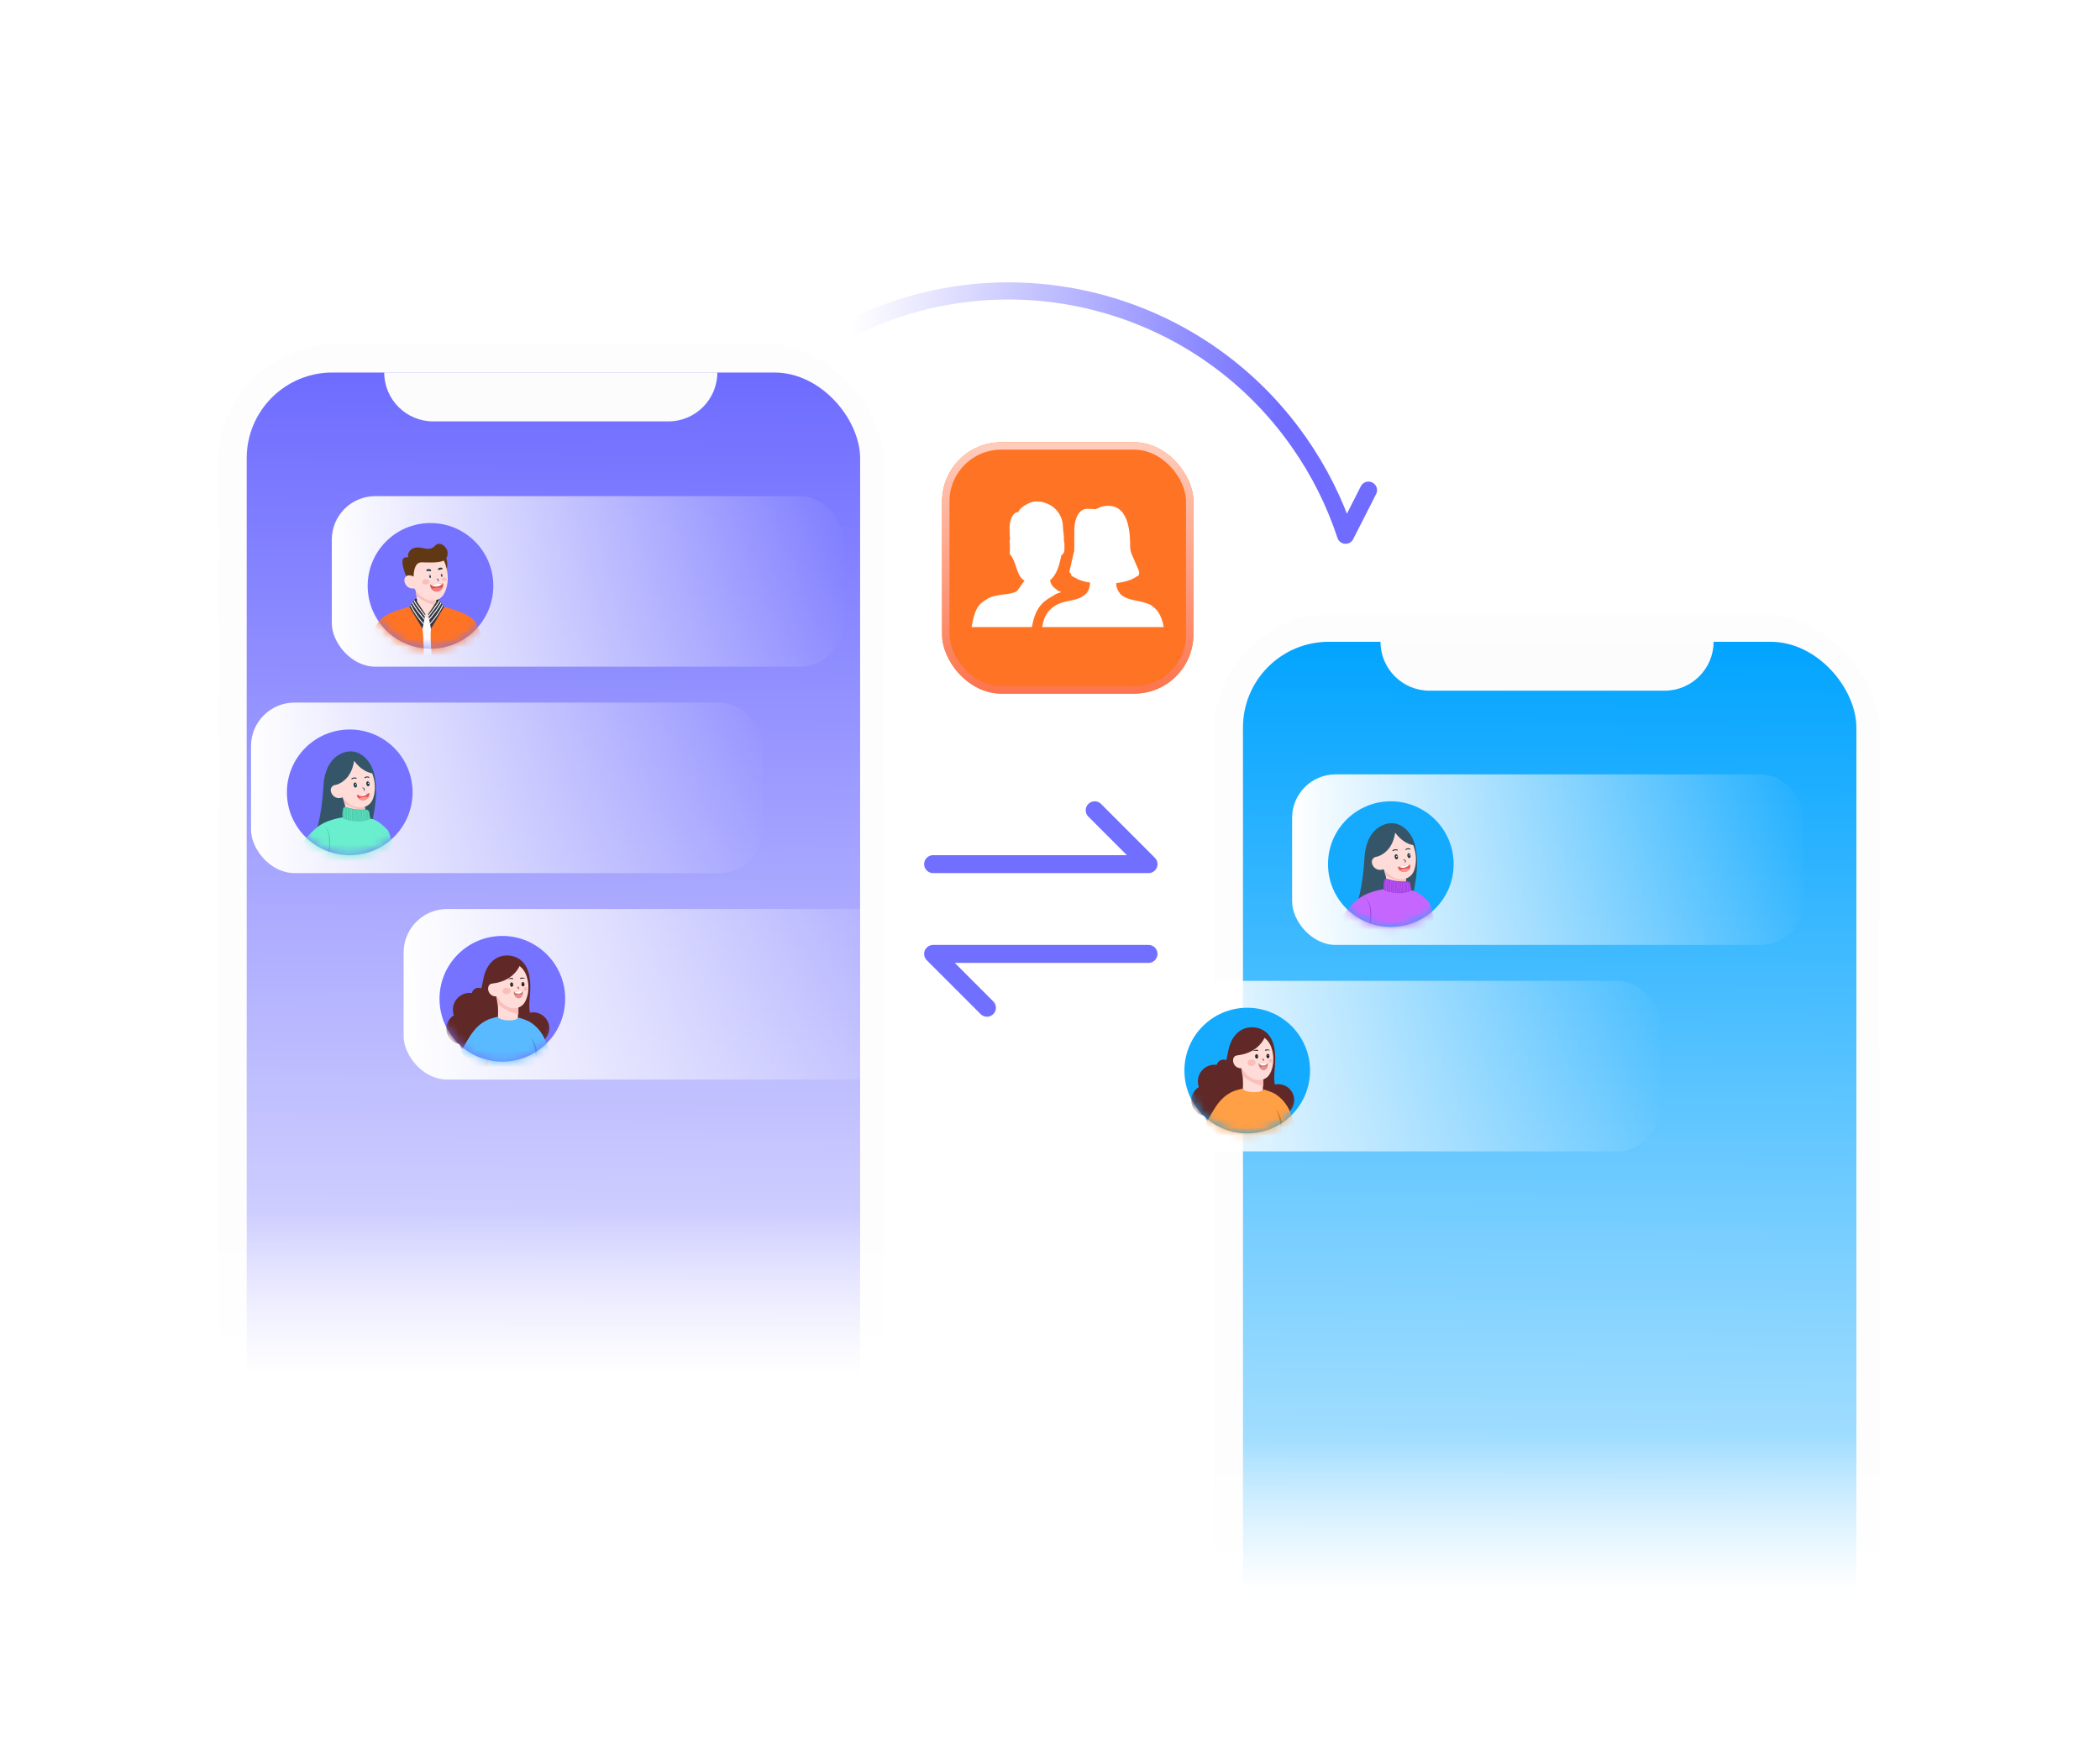 <svg width="245" height="204" viewBox="0 0 245 204" fill="none" xmlns="http://www.w3.org/2000/svg">
<mask id="mask0_3295_2810" style="mask-type:alpha" maskUnits="userSpaceOnUse" x="23" y="40" width="84" height="121">
<rect x="23" y="40.076" width="83.77" height="120.419" fill="url(#paint0_linear_3295_2810)"/>
</mask>
<g mask="url(#mask0_3295_2810)">
<rect x="25.398" y="40.076" width="77.764" height="154.965" rx="14.088" fill="#FDFDFD"/>
<rect x="25.914" y="40.639" width="77.201" height="153.838" rx="14.088" fill="#FDFDFD"/>
<rect x="28.781" y="43.457" width="71.566" height="148.203" rx="10.002" fill="url(#paint1_linear_3295_2810)"/>
<path d="M44.824 43.444H83.69C83.69 46.601 81.131 49.16 77.975 49.16H50.54C47.383 49.16 44.824 46.601 44.824 43.444Z" fill="#FCFCFC"/>
<rect x="24.25" y="60.39" width="1.231" height="5.54" rx="0.616" fill="white"/>
<rect x="24.25" y="71.469" width="1.231" height="10.464" rx="0.616" fill="white"/>
<rect x="24.25" y="85.008" width="1.231" height="9.848" rx="0.616" fill="white"/>
<rect x="103.02" y="75.161" width="1.231" height="16.619" rx="0.616" fill="white"/>
<rect x="38.711" y="57.877" width="59.686" height="19.895" rx="5.072" fill="url(#paint2_linear_3295_2810)"/>
<path d="M50.224 75.678C54.273 75.678 57.554 72.396 57.554 68.348C57.554 64.3 54.273 61.018 50.224 61.018C46.176 61.018 42.895 64.3 42.895 68.348C42.895 72.396 46.176 75.678 50.224 75.678Z" fill="#7573FF"/>
<mask id="mask1_3295_2810" style="mask-type:alpha" maskUnits="userSpaceOnUse" x="42" y="61" width="16" height="15">
<path d="M50.224 75.678C54.273 75.678 57.554 72.396 57.554 68.348C57.554 64.3 54.273 61.018 50.224 61.018C46.176 61.018 42.895 64.3 42.895 68.348C42.895 72.396 46.176 75.678 50.224 75.678Z" fill="#FCFCFC"/>
</mask>
<g mask="url(#mask1_3295_2810)">
<path d="M51.075 67.452C51.825 67.335 52.312 66.468 52.164 65.515C52.016 64.562 51.287 63.885 50.538 64.001C49.788 64.118 49.3 64.985 49.448 65.938C49.597 66.891 50.325 67.569 51.075 67.452Z" fill="#603813"/>
<path d="M48.43 69.862L51.181 69.975L50.395 71.604L48.692 71.536L48.43 69.862Z" fill="black"/>
<path d="M44.581 86.481C45.447 87.134 54.94 87.053 54.934 86.584C54.918 85.449 54.743 84.224 54.581 83.021C54.488 82.342 54.4 81.673 54.349 81.032C54.222 79.522 53.799 74.769 53.741 73.929C53.702 73.379 53.605 72.138 53.595 71.989C53.524 71.94 53.453 71.892 53.382 71.847C53.379 71.847 53.379 71.843 53.375 71.843C53.324 71.811 53.262 71.775 53.194 71.737C52.913 71.572 52.541 71.362 52.295 71.245C51.681 70.954 51.051 70.776 50.388 70.679C49.282 70.521 48.189 70.712 47.384 70.938C46.663 71.139 46.175 71.368 46.123 71.391C46.12 71.391 46.12 71.394 46.12 71.394C46.12 71.394 46.579 71.591 46.702 72.348C47.226 75.571 45.645 78.135 45.645 78.135C45.645 78.135 45.244 80.942 45.011 82.371C44.856 83.283 44.461 86.39 44.581 86.481Z" fill="#FCFCFC"/>
<path d="M48.391 68.342C48.42 68.51 48.449 68.675 48.481 68.843C48.484 68.853 48.484 68.862 48.488 68.872C48.488 68.875 48.491 68.882 48.491 68.885C48.53 69.105 48.569 69.328 48.598 69.548C48.607 69.638 48.617 69.726 48.623 69.816C48.63 69.916 48.633 70.017 48.636 70.117C48.64 70.311 48.633 70.502 48.627 70.696C48.623 70.806 48.62 70.912 48.62 71.022C48.62 71.148 48.565 71.284 48.617 71.407C48.682 71.562 48.83 71.643 48.96 71.734C49.102 71.834 49.257 71.915 49.419 71.973C49.736 72.092 50.098 72.138 50.428 72.034C51.058 71.84 50.89 71.148 50.89 70.647V70.508V70.139L50.887 69.616C50.706 69.57 50.538 69.49 50.369 69.409C49.816 69.137 49.264 68.859 48.724 68.562C48.711 68.555 48.695 68.546 48.682 68.539C48.572 68.484 48.484 68.432 48.391 68.342Z" fill="#FFDCD8"/>
<path d="M50.887 70.65C50.263 70.489 49.661 70.24 49.118 69.897C48.944 69.79 48.766 69.674 48.594 69.548C48.569 69.325 48.526 69.105 48.488 68.885C48.455 68.704 48.423 68.523 48.391 68.342C48.494 68.442 48.594 68.497 48.724 68.568C49.264 68.866 49.813 69.144 50.369 69.415C50.538 69.496 50.706 69.577 50.887 69.622V70.65Z" fill="#F9BFBB"/>
<path d="M48.715 68.478C48.431 68.675 48.04 68.71 47.726 68.562C47.461 68.436 47.264 68.18 47.199 67.896C47.186 67.844 47.18 67.792 47.176 67.737C47.173 67.643 47.183 67.55 47.215 67.459C47.296 67.243 47.516 67.087 47.745 67.074C47.975 67.058 48.208 67.178 48.347 67.362L48.489 67.792L48.715 68.478Z" fill="#FFDCD8"/>
<path d="M48.802 88.12C48.505 88.566 45.433 87.24 44.415 86.82C43.642 86.5 43.923 86.041 44.007 85.446C44.25 83.684 44.547 82.171 44.838 80.547C44.948 79.93 45.058 79.296 45.165 78.627C45.168 78.598 45.174 78.572 45.178 78.546C45.048 78.976 44.812 79.859 44.712 80.166C44.156 81.912 43.264 86.041 42.332 86.189C42.171 86.215 40.405 85.595 40.325 85.371C39.768 83.807 41.495 78.081 41.776 77.372C42.258 76.147 43.787 72.988 44.191 72.464C44.971 71.462 47.506 70.87 47.632 70.835C47.997 70.731 48.366 70.638 48.737 70.557C49.106 71.426 49.193 72.283 49.287 73.224C49.785 78.242 49.038 87.767 48.802 88.12Z" fill="#FF7325"/>
<path d="M49.621 71.646L49.595 71.788L49.566 71.934L49.521 72.17L49.495 72.312L49.42 72.704L49.395 72.843L49.297 73.344L47.762 70.793L47.868 70.644L47.943 70.544L48.072 70.363L48.143 70.262L48.253 70.11L48.324 70.01L48.431 69.862L49.621 71.646Z" fill="#363740"/>
<path d="M49.6 71.788L49.574 71.934C49.332 71.627 49.096 71.316 48.866 71.003C48.653 70.715 48.43 70.427 48.262 70.11L48.333 70.01C48.417 70.175 48.52 70.33 48.627 70.486C48.941 70.925 49.264 71.362 49.6 71.788Z" fill="white"/>
<path d="M49.523 72.17L49.497 72.312C49.222 71.989 48.954 71.662 48.698 71.323C48.469 71.019 48.252 70.702 48.074 70.363L48.149 70.262C48.233 70.424 48.323 70.582 48.42 70.734C48.688 71.151 49.005 71.54 49.319 71.924C49.387 72.008 49.455 72.089 49.523 72.17Z" fill="white"/>
<path d="M49.422 72.704L49.397 72.839C49.076 72.493 48.785 72.121 48.517 71.734C48.362 71.504 48.213 71.268 48.077 71.029C48.01 70.906 47.942 70.783 47.877 70.66C47.874 70.654 47.87 70.65 47.867 70.644L47.942 70.54C47.961 70.576 47.98 70.615 47.996 70.65C48.068 70.789 48.142 70.925 48.22 71.061C48.494 71.536 48.811 71.989 49.164 72.412C49.251 72.513 49.335 72.61 49.422 72.704Z" fill="white"/>
<path d="M62.225 77.298C61.546 78.249 56.544 83.655 55.012 80.496C54.989 80.45 54.963 80.379 54.931 80.292C54.766 79.833 54.501 78.902 54.391 78.54C54.394 78.569 54.401 78.594 54.404 78.62C54.413 78.675 54.42 78.727 54.43 78.782C54.527 79.39 54.63 79.972 54.73 80.541C55.021 82.161 55.316 83.677 55.561 85.439C55.645 86.037 55.923 86.497 55.154 86.814C54.136 87.234 51.064 88.559 50.766 88.113C50.618 87.89 50.737 83.933 50.624 79.823C50.559 77.447 50.097 75.057 50.281 73.221C50.375 72.28 50.466 71.423 50.831 70.553C51.203 70.637 51.572 70.728 51.937 70.831C52.063 70.867 54.595 71.455 55.377 72.461C55.784 72.985 57.54 77.33 57.54 77.33C57.54 77.33 59.044 76.215 60.848 75.439C61.11 75.329 62.409 77.039 62.225 77.298Z" fill="#FF7325"/>
<path d="M49.953 71.646L49.982 71.788L50.008 71.934L50.053 72.17L50.079 72.312L50.154 72.704L50.183 72.843L50.276 73.344L51.812 70.793L51.706 70.644L51.634 70.544L51.505 70.363L51.431 70.262L51.321 70.11L51.25 70.01L51.143 69.862L49.953 71.646Z" fill="#363740"/>
<path d="M49.98 71.789L50.006 71.934C50.249 71.627 50.485 71.317 50.714 71.003C50.928 70.715 51.151 70.427 51.319 70.111L51.248 70.01C51.164 70.175 51.06 70.33 50.954 70.486C50.637 70.925 50.313 71.362 49.98 71.789Z" fill="white"/>
<path d="M50.051 72.17L50.077 72.312C50.352 71.989 50.62 71.662 50.875 71.323C51.105 71.019 51.322 70.702 51.499 70.363L51.425 70.263C51.341 70.424 51.25 70.582 51.153 70.734C50.885 71.152 50.568 71.54 50.255 71.924C50.19 72.008 50.119 72.089 50.051 72.17Z" fill="white"/>
<path d="M50.152 72.704L50.178 72.839C50.498 72.493 50.789 72.122 51.058 71.734C51.213 71.504 51.362 71.268 51.497 71.029C51.565 70.906 51.633 70.783 51.698 70.66C51.701 70.654 51.704 70.65 51.708 70.644L51.633 70.54C51.614 70.576 51.594 70.615 51.578 70.65C51.507 70.79 51.433 70.925 51.355 71.061C51.08 71.536 50.763 71.989 50.411 72.413C50.324 72.513 50.24 72.61 50.152 72.704Z" fill="white"/>
<path d="M51.948 68.982C51.809 69.318 51.622 69.622 51.308 69.819C51.03 69.994 50.697 70.078 50.37 70.065C50.008 70.049 49.662 69.923 49.355 69.729C49.203 69.632 49.058 69.519 48.928 69.396C48.702 69.179 48.511 68.924 48.346 68.659C48.078 68.222 47.865 67.728 47.758 67.213C47.635 66.635 47.655 66.033 47.891 65.477C47.988 65.251 48.12 65.041 48.285 64.856C48.98 64.084 50.173 63.951 51.02 64.549C51.463 64.863 51.793 65.332 51.968 65.843C52.023 66.004 52.071 66.169 52.11 66.337C52.314 67.21 52.285 68.154 51.948 68.982Z" fill="#FFDCD8"/>
<path d="M50.197 67.43C50.152 67.433 50.09 67.359 50.071 67.252C50.061 67.194 50.068 67.139 50.087 67.097C50.093 67.081 50.113 67.049 50.139 67.042H50.142C50.187 67.039 50.249 67.113 50.268 67.22C50.278 67.278 50.271 67.333 50.252 67.375C50.245 67.391 50.226 67.424 50.2 67.43H50.197Z" fill="#1F3C49"/>
<path d="M51.558 67.297C51.519 67.301 51.454 67.236 51.438 67.126C51.428 67.071 51.435 67.016 51.454 66.974C51.467 66.945 51.486 66.926 51.503 66.922H51.506C51.545 66.919 51.609 66.984 51.626 67.094C51.635 67.149 51.629 67.204 51.609 67.246C51.596 67.275 51.577 67.294 51.561 67.297C51.561 67.297 51.561 67.297 51.558 67.297Z" fill="#1F3C49"/>
<path d="M50.875 67.546C50.911 67.508 50.972 67.492 51.027 67.501C51.085 67.511 51.137 67.553 51.166 67.605C51.195 67.656 51.198 67.724 51.172 67.776C51.15 67.828 51.101 67.87 51.046 67.876C51.082 67.841 51.105 67.799 51.111 67.757C51.117 67.715 51.111 67.676 51.095 67.64C51.075 67.605 51.05 67.576 51.011 67.559C50.972 67.543 50.927 67.537 50.875 67.546Z" fill="#1F3C49"/>
<path d="M50.239 66.447C50.175 66.415 50.104 66.395 50.029 66.392C49.952 66.389 49.874 66.399 49.806 66.428C49.751 66.447 49.725 66.512 49.745 66.564C49.754 66.589 49.777 66.612 49.803 66.625C49.813 66.628 49.825 66.631 49.835 66.631C49.851 66.631 49.864 66.631 49.88 66.625C49.922 66.609 49.971 66.602 50.016 66.602C50.062 66.606 50.107 66.615 50.146 66.635C50.158 66.641 50.172 66.644 50.188 66.644C50.23 66.648 50.269 66.625 50.288 66.586C50.314 66.538 50.291 66.473 50.239 66.447Z" fill="#1F3C49"/>
<path d="M51.54 66.227C51.514 66.221 51.491 66.218 51.465 66.218C51.352 66.211 51.239 66.243 51.148 66.305C51.1 66.337 51.087 66.405 51.119 66.454C51.132 66.476 51.155 66.489 51.181 66.496C51.187 66.499 51.194 66.499 51.203 66.499C51.226 66.499 51.249 66.492 51.268 66.479C51.32 66.444 51.388 66.424 51.452 66.428C51.468 66.428 51.481 66.431 51.494 66.434C51.501 66.434 51.504 66.437 51.511 66.437C51.562 66.441 51.608 66.405 51.62 66.353C51.633 66.298 51.598 66.24 51.54 66.227Z" fill="#1F3C49"/>
<path d="M50.172 67.113C50.104 67.1 50.084 67.204 50.149 67.217C50.214 67.23 50.236 67.126 50.172 67.113Z" fill="white"/>
<path d="M51.554 66.981C51.486 66.968 51.467 67.071 51.532 67.084C51.6 67.097 51.619 66.993 51.554 66.981Z" fill="white"/>
<path d="M51.698 68.07C51.717 68.255 51.685 68.429 51.611 68.578C51.498 68.817 51.281 68.989 51.022 69.014C50.757 69.04 50.508 68.911 50.346 68.691C50.253 68.562 50.188 68.403 50.172 68.225C50.172 68.219 50.172 68.213 50.172 68.206L51.695 68.051C51.698 68.057 51.698 68.064 51.698 68.07Z" fill="#D55454"/>
<path d="M51.638 68.057C51.486 68.255 51.247 68.394 50.969 68.423C50.691 68.452 50.429 68.361 50.238 68.2L51.638 68.057Z" fill="white"/>
<path d="M51.616 68.578C51.503 68.817 51.286 68.989 51.027 69.014C50.762 69.04 50.513 68.911 50.352 68.691C50.607 68.607 50.872 68.562 51.141 68.552C51.299 68.546 51.457 68.555 51.616 68.578Z" fill="#F37C7C"/>
<path d="M50.112 67.85C50.121 68.025 49.937 68.174 49.701 68.187C49.465 68.2 49.268 68.07 49.258 67.896C49.248 67.721 49.433 67.572 49.669 67.559C49.905 67.546 50.102 67.676 50.112 67.85Z" fill="#F9BFBB"/>
<path d="M52.096 67.566C52.102 67.682 51.98 67.786 51.821 67.792C51.663 67.802 51.527 67.711 51.524 67.595C51.517 67.479 51.64 67.375 51.798 67.369C51.957 67.362 52.09 67.45 52.096 67.566Z" fill="#F9BFBB"/>
<path d="M54.931 80.295C54.766 79.836 54.501 78.905 54.391 78.543C54.395 78.572 54.401 78.598 54.404 78.624C54.414 78.679 54.42 78.73 54.43 78.785L54.382 78.523L54.113 74.485C54.113 74.485 54.964 78.297 54.977 79.59C54.973 79.726 54.954 80.011 54.931 80.295Z" fill="#AF4646"/>
<path d="M47.622 65.024C47.554 64.756 47.641 64.455 47.816 64.252C47.991 64.048 48.239 63.928 48.498 63.886C48.754 63.844 49.016 63.873 49.271 63.925C49.517 63.974 49.762 64.045 50.011 64.032C50.315 64.012 50.613 63.857 50.813 63.611C51.004 63.379 51.415 63.411 51.66 63.576C51.906 63.741 52.152 64.025 52.203 64.336C52.252 64.63 52.226 65.125 51.761 65.396C51.214 65.716 49.501 65.603 49.268 65.597C49.035 65.59 48.786 65.652 48.634 65.839C48.33 66.211 48.272 66.767 48.249 67.265C48.071 67.165 47.9 67.123 47.696 67.123C47.609 67.123 47.512 67.129 47.402 67.21C47.211 66.838 47.098 66.441 47.011 66.03C46.969 65.826 46.937 65.613 46.962 65.406C46.972 65.328 46.992 65.248 47.033 65.183C47.098 65.086 47.208 65.031 47.318 65.018C47.431 64.995 47.512 64.992 47.622 65.024Z" fill="#603813"/>
</g>
<rect x="29.285" y="81.961" width="59.686" height="19.895" rx="5.072" fill="url(#paint3_linear_3295_2810)"/>
<path d="M40.803 99.762C44.851 99.762 48.132 96.48 48.132 92.432C48.132 88.384 44.851 85.102 40.803 85.102C36.754 85.102 33.473 88.384 33.473 92.432C33.473 96.48 36.754 99.762 40.803 99.762Z" fill="#7573FF"/>
<mask id="mask2_3295_2810" style="mask-type:luminance" maskUnits="userSpaceOnUse" x="33" y="85" width="16" height="15">
<path d="M40.799 99.762C44.847 99.762 48.128 96.48 48.128 92.432C48.128 88.384 44.847 85.102 40.799 85.102C36.75 85.102 33.469 88.384 33.469 92.432C33.469 96.48 36.75 99.762 40.799 99.762Z" fill="white"/>
</mask>
<g mask="url(#mask2_3295_2810)">
<path d="M43.551 95.255C43.312 96.522 43.057 97.783 42.892 99.064C42.737 100.276 42.588 101.492 42.397 102.698C41.405 102.721 40.412 102.678 39.419 102.601C38.433 102.523 37.457 102.388 36.529 102.025C36.037 101.835 35.562 101.599 35.109 101.327C35.552 100.684 35.824 99.94 36.121 99.222C36.438 98.453 36.71 97.664 36.939 96.862C37.434 95.113 37.631 93.36 37.748 91.556C37.816 90.528 38.11 89.448 38.802 88.659C39.497 87.867 40.661 87.414 41.683 87.799C42.313 88.038 42.827 88.533 43.173 89.115C43.338 89.39 43.464 89.687 43.561 89.991C43.587 90.072 43.613 90.156 43.632 90.237C43.703 90.496 43.755 90.761 43.791 91.026C43.849 91.44 43.875 91.853 43.878 92.267C43.878 93.27 43.736 94.272 43.551 95.255Z" fill="#345668"/>
<path d="M42.715 95.462C42.579 95.569 42.401 95.611 42.233 95.646C42.03 95.691 41.826 95.737 41.616 95.753C41.208 95.782 40.827 95.682 40.426 95.594C40.407 95.362 40.387 95.126 40.364 94.893C40.339 94.599 40.313 94.308 40.261 94.016C40.245 93.929 40.225 93.839 40.203 93.751C40.151 93.535 40.086 93.318 40.022 93.105C39.97 92.927 39.915 92.752 39.863 92.575C39.98 92.662 40.083 92.704 40.219 92.762C40.791 92.998 41.37 93.211 41.952 93.418C42.127 93.48 42.304 93.541 42.489 93.564L42.608 94.586L42.715 95.462Z" fill="#FFDCD8"/>
<path d="M42.612 94.586C41.975 94.498 41.347 94.317 40.765 94.039C40.581 93.952 40.387 93.858 40.203 93.751C40.151 93.535 40.086 93.318 40.022 93.105C39.97 92.927 39.915 92.752 39.863 92.575C39.98 92.662 40.083 92.704 40.219 92.762C40.791 92.998 41.37 93.211 41.952 93.418C42.127 93.48 42.304 93.541 42.489 93.564L42.612 94.586Z" fill="#F9BFBB"/>
<path d="M43.593 92.943C43.493 93.292 43.338 93.615 43.05 93.848C42.794 94.052 42.471 94.175 42.145 94.198C41.782 94.223 41.423 94.136 41.097 93.978C40.935 93.9 40.78 93.803 40.635 93.693C40.386 93.502 40.166 93.273 39.972 93.024C39.658 92.62 39.387 92.151 39.225 91.653C39.037 91.09 38.989 90.492 39.16 89.913C39.228 89.677 39.338 89.454 39.484 89.254C40.088 88.407 41.259 88.142 42.17 88.643C42.646 88.905 43.027 89.335 43.257 89.82C43.331 89.975 43.396 90.133 43.454 90.295C43.758 91.139 43.836 92.08 43.593 92.943Z" fill="#FFDCD8"/>
<path d="M43.552 89.991C43.268 89.567 42.98 89.128 42.602 88.791C42.262 88.491 41.845 88.287 41.392 88.245C40.535 88.168 39.533 88.491 38.99 89.186C38.715 89.535 38.589 89.975 38.573 90.408C38.553 90.845 38.644 91.229 38.754 91.653C39.582 91.575 40.306 91.048 40.733 90.389C41.053 89.897 41.224 89.338 41.315 88.762C41.57 89.096 41.855 89.406 42.188 89.658C42.605 89.975 43.103 90.201 43.627 90.237C43.601 90.156 43.578 90.072 43.552 89.991Z" fill="#345668"/>
<path d="M46.758 104.903C46.489 104.521 45.907 103.781 45.907 103.781C45.907 103.781 46.27 98.944 45.274 96.881C44.64 96.228 44.026 95.64 43.12 95.468C42.458 96.581 42.257 97.583 42.147 98.87C42.002 100.58 41.96 102.384 42.732 103.917C42.946 104.34 43.217 104.735 43.492 105.12C44.22 106.141 45.038 107.124 45.95 108.004C46.195 108.24 46.564 108.295 46.864 108.133L47.741 107.664C48.029 107.512 48.135 107.153 47.98 106.869C47.595 106.164 47.207 105.543 46.758 104.903Z" fill="#69EFCD"/>
<path d="M44.12 96.057C44.072 95.927 43.68 95.649 43.68 95.649C43.68 95.649 41.333 95.177 40.221 95.316C39.665 95.388 39.115 95.51 38.581 95.688C37.996 95.882 37.485 96.115 37.004 96.503C36.512 96.901 36.076 97.363 35.665 97.841C35.465 98.071 35.271 98.307 35.08 98.543C34.527 99.222 33.945 99.901 33.479 100.648C32.807 101.725 32.322 103.102 32.968 104.305C33.356 105.026 33.99 105.582 34.617 106.093C35.361 106.697 36.179 107.244 37.052 107.648C37.298 107.761 37.592 107.677 37.731 107.444C37.919 107.137 38.074 106.811 38.216 106.481C38.303 106.28 38.287 106.051 38.177 105.86C37.586 104.822 36.848 103.849 35.94 102.902C36.609 102.265 37.272 101.592 37.812 100.848C37.864 101.489 37.883 102.132 37.851 102.772C37.841 102.957 37.831 103.154 37.919 103.315C38.032 103.522 38.271 103.616 38.494 103.687C40.12 104.205 41.889 104.266 43.551 103.885C43.887 103.807 44.24 103.697 44.45 103.406C44.641 103.141 44.686 102.798 44.741 102.485C44.831 101.948 44.886 101.408 44.906 100.865C44.961 99.235 44.696 97.589 44.12 96.057Z" fill="#69EFCD"/>
<path d="M43.172 95.236C43.159 95.187 43.143 95.135 43.133 95.087C43.094 94.889 43.13 94.641 42.913 94.505C42.807 94.437 42.677 94.45 42.551 94.447C42.406 94.443 42.26 94.447 42.118 94.443C41.814 94.437 41.51 94.404 41.209 94.353C41.057 94.324 40.905 94.291 40.757 94.249C40.621 94.214 40.485 94.152 40.346 94.139C40.246 94.13 40.136 94.156 40.078 94.224C40.039 94.269 40.029 94.324 40.02 94.382C39.968 94.66 39.919 94.945 39.961 95.226C39.974 95.313 40 95.404 40.071 95.468C40.23 95.617 40.579 95.662 40.792 95.708C41.5 95.859 42.257 95.879 42.923 95.633C43.004 95.604 43.085 95.569 43.14 95.51C43.22 95.433 43.198 95.332 43.172 95.236Z" fill="#4ECEAD"/>
<path d="M40.291 95.517C40.278 95.517 40.271 95.507 40.268 95.497C40.194 95.083 40.187 94.663 40.249 94.252C40.252 94.24 40.265 94.233 40.278 94.233C40.291 94.236 40.304 94.246 40.3 94.259C40.239 94.666 40.242 95.08 40.32 95.491C40.323 95.504 40.313 95.513 40.297 95.517C40.294 95.52 40.291 95.52 40.291 95.517Z" fill="#69EFCD"/>
<path d="M40.507 95.598C40.491 95.594 40.481 95.585 40.485 95.572C40.514 95.384 40.511 95.187 40.504 94.999L40.491 94.372C40.491 94.353 40.488 94.35 40.485 94.346C40.472 94.34 40.469 94.324 40.478 94.314C40.485 94.304 40.501 94.301 40.514 94.308C40.543 94.324 40.543 94.356 40.543 94.369L40.556 94.996C40.559 95.187 40.566 95.384 40.536 95.575C40.536 95.591 40.524 95.598 40.507 95.598Z" fill="#69EFCD"/>
<path d="M40.785 95.653C40.772 95.649 40.762 95.64 40.762 95.63C40.759 95.222 40.772 94.812 40.798 94.408C40.798 94.395 40.811 94.385 40.827 94.388C40.84 94.388 40.853 94.401 40.853 94.414C40.827 94.818 40.814 95.229 40.817 95.636C40.814 95.643 40.801 95.653 40.785 95.653Z" fill="#69EFCD"/>
<path d="M41.003 95.698C40.99 95.695 40.98 95.685 40.98 95.672C41.013 95.271 41.019 94.864 41 94.459C41 94.447 41.01 94.437 41.026 94.437C41.039 94.437 41.052 94.447 41.052 94.459C41.071 94.864 41.065 95.274 41.032 95.675C41.032 95.691 41.019 95.701 41.003 95.698Z" fill="#69EFCD"/>
<path d="M41.258 95.769C41.245 95.766 41.232 95.756 41.235 95.743C41.258 95.562 41.264 95.362 41.254 95.1V95.074C41.251 94.983 41.245 94.893 41.258 94.802C41.261 94.77 41.267 94.741 41.274 94.708C41.287 94.65 41.3 94.592 41.296 94.537C41.296 94.524 41.306 94.514 41.322 94.514C41.335 94.514 41.348 94.524 41.348 94.537C41.351 94.599 41.338 94.66 41.325 94.718C41.319 94.747 41.312 94.779 41.309 94.809C41.296 94.896 41.3 94.987 41.306 95.074V95.1C41.319 95.365 41.312 95.565 41.287 95.749C41.283 95.762 41.27 95.769 41.258 95.769Z" fill="#69EFCD"/>
<path d="M41.465 95.749C41.449 95.746 41.439 95.737 41.442 95.724C41.507 95.342 41.529 94.954 41.507 94.566C41.507 94.553 41.516 94.543 41.533 94.543C41.549 94.543 41.558 94.553 41.558 94.566C41.581 94.957 41.562 95.349 41.494 95.73C41.49 95.743 41.478 95.749 41.465 95.749Z" fill="#69EFCD"/>
<path d="M41.75 95.74C41.734 95.737 41.724 95.727 41.728 95.714C41.744 95.627 41.734 95.533 41.724 95.446C41.721 95.403 41.715 95.362 41.715 95.316C41.712 95.222 41.721 95.126 41.728 95.032C41.741 94.876 41.757 94.718 41.712 94.566C41.708 94.553 41.718 94.543 41.731 94.54C41.744 94.537 41.76 94.547 41.763 94.556C41.809 94.715 41.796 94.88 41.779 95.038C41.77 95.129 41.763 95.226 41.767 95.316C41.77 95.358 41.773 95.4 41.776 95.442C41.786 95.533 41.796 95.63 41.776 95.72C41.779 95.733 41.767 95.74 41.75 95.74Z" fill="#69EFCD"/>
<path d="M41.976 95.724C41.963 95.72 41.953 95.711 41.953 95.698C41.989 95.323 41.998 94.941 41.986 94.563C41.986 94.55 41.995 94.54 42.011 94.54C42.024 94.54 42.037 94.55 42.037 94.563C42.05 94.941 42.04 95.326 42.005 95.701C42.005 95.714 41.992 95.724 41.976 95.724Z" fill="#69EFCD"/>
<path d="M42.234 95.665C42.221 95.662 42.208 95.653 42.211 95.64C42.247 95.297 42.286 94.945 42.218 94.599C42.215 94.586 42.224 94.576 42.24 94.573C42.254 94.573 42.27 94.579 42.27 94.592C42.337 94.945 42.302 95.3 42.263 95.646C42.26 95.659 42.25 95.669 42.234 95.665Z" fill="#69EFCD"/>
<path d="M42.452 95.704C42.439 95.701 42.43 95.691 42.43 95.682L42.433 94.602C42.433 94.589 42.446 94.579 42.459 94.579C42.472 94.579 42.485 94.589 42.485 94.602L42.481 95.682C42.481 95.695 42.472 95.704 42.452 95.704Z" fill="#69EFCD"/>
<path d="M42.713 95.636C42.7 95.633 42.69 95.623 42.69 95.614C42.703 95.277 42.693 94.938 42.664 94.602C42.664 94.589 42.674 94.579 42.687 94.579C42.7 94.579 42.713 94.589 42.716 94.602C42.748 94.941 42.758 95.281 42.742 95.62C42.742 95.627 42.729 95.636 42.713 95.636C42.716 95.636 42.716 95.636 42.713 95.636Z" fill="#69EFCD"/>
<path d="M42.967 95.536C42.964 95.536 42.964 95.536 42.96 95.536C42.947 95.533 42.938 95.52 42.944 95.507C42.977 95.426 42.96 95.339 42.947 95.245C42.941 95.203 42.934 95.158 42.931 95.116C42.928 95.08 42.931 95.048 42.931 95.012C42.931 94.98 42.934 94.945 42.931 94.909C42.925 94.799 42.883 94.689 42.841 94.582C42.837 94.569 42.844 94.556 42.857 94.553C42.87 94.55 42.886 94.556 42.889 94.569C42.931 94.679 42.973 94.793 42.98 94.909C42.983 94.945 42.98 94.98 42.98 95.016C42.98 95.048 42.977 95.084 42.98 95.116C42.983 95.158 42.989 95.2 42.996 95.242C43.012 95.336 43.028 95.433 42.993 95.523C42.989 95.533 42.98 95.539 42.967 95.536Z" fill="#69EFCD"/>
<path d="M40.211 92.859C39.949 93.088 39.564 93.166 39.234 93.053C38.956 92.956 38.73 92.726 38.636 92.448C38.62 92.397 38.607 92.348 38.597 92.293C38.581 92.199 38.581 92.106 38.604 92.015C38.659 91.789 38.859 91.614 39.089 91.572C39.318 91.53 39.561 91.621 39.719 91.789L39.91 92.199L40.211 92.859Z" fill="#FFDCD8"/>
<path d="M43.961 103.768C44.09 103.694 44.223 103.629 44.343 103.555C44.462 103.48 44.572 103.39 44.64 103.273C44.675 103.215 44.698 103.151 44.718 103.083C44.734 103.015 44.743 102.95 44.734 102.882C44.727 102.814 44.714 102.74 44.705 102.666C44.695 102.591 44.685 102.52 44.679 102.446C44.666 102.3 44.656 102.151 44.653 102.006C44.646 101.86 44.646 101.712 44.65 101.566C44.656 101.272 44.672 100.981 44.688 100.687C44.721 100.102 44.766 99.516 44.753 98.931C44.743 98.346 44.695 97.761 44.608 97.182C44.705 97.761 44.76 98.346 44.782 98.931C44.805 99.516 44.769 100.105 44.747 100.69C44.734 100.981 44.724 101.275 44.724 101.566C44.724 101.712 44.724 101.857 44.734 102.003C44.74 102.148 44.75 102.294 44.769 102.439C44.779 102.51 44.789 102.585 44.798 102.656C44.808 102.727 44.824 102.798 44.834 102.876C44.844 102.953 44.837 103.034 44.818 103.108C44.802 103.183 44.773 103.257 44.734 103.325C44.695 103.393 44.646 103.458 44.588 103.509C44.53 103.564 44.469 103.61 44.407 103.648C44.281 103.729 44.148 103.794 44.026 103.868L43.961 103.768Z" fill="#97C6B7"/>
<path d="M37.801 96.328C37.943 96.432 38.063 96.568 38.16 96.716C38.257 96.868 38.325 97.033 38.38 97.204C38.434 97.376 38.467 97.55 38.489 97.728C38.512 97.903 38.522 98.081 38.525 98.259C38.528 98.436 38.519 98.614 38.506 98.789C38.489 98.967 38.467 99.141 38.431 99.313C38.367 99.659 38.26 100.001 38.095 100.312C38.215 99.982 38.295 99.642 38.344 99.296C38.367 99.125 38.386 98.951 38.399 98.776C38.412 98.601 38.418 98.43 38.412 98.255C38.412 98.081 38.402 97.909 38.383 97.735C38.373 97.647 38.363 97.563 38.347 97.476C38.331 97.392 38.315 97.308 38.295 97.224C38.273 97.14 38.25 97.059 38.218 96.978C38.205 96.936 38.185 96.897 38.169 96.859C38.15 96.82 38.134 96.781 38.114 96.742C38.03 96.59 37.927 96.451 37.801 96.328Z" fill="#4ECEAD"/>
<path d="M41.638 91.546C41.612 91.385 41.502 91.265 41.395 91.284C41.289 91.304 41.224 91.449 41.253 91.611C41.279 91.773 41.389 91.892 41.496 91.873C41.602 91.857 41.667 91.711 41.638 91.546Z" fill="#1F3C49"/>
<path d="M43.111 91.404C43.086 91.246 42.979 91.129 42.875 91.149C42.772 91.165 42.711 91.31 42.736 91.469C42.762 91.627 42.869 91.743 42.972 91.724C43.076 91.705 43.137 91.562 43.111 91.404Z" fill="#1F3C49"/>
<path d="M41.05 90.919C41.034 90.919 41.018 90.913 41.005 90.896C40.985 90.871 40.989 90.835 41.014 90.816C41.173 90.689 41.399 90.66 41.583 90.741C41.612 90.754 41.625 90.79 41.612 90.819C41.6 90.848 41.564 90.861 41.535 90.848C41.389 90.783 41.208 90.806 41.086 90.906C41.076 90.913 41.063 90.919 41.05 90.919Z" fill="#1F3C49"/>
<path d="M42.564 90.783C42.548 90.783 42.529 90.773 42.519 90.761C42.5 90.735 42.506 90.699 42.532 90.68C42.681 90.57 42.891 90.55 43.059 90.628C43.088 90.641 43.101 90.677 43.085 90.706C43.072 90.735 43.036 90.748 43.007 90.731C42.878 90.67 42.713 90.686 42.6 90.77C42.59 90.78 42.577 90.783 42.564 90.783Z" fill="#1F3C49"/>
<path d="M42.215 91.938C42.254 91.895 42.318 91.876 42.38 91.886C42.441 91.895 42.499 91.941 42.532 91.999C42.564 92.054 42.567 92.128 42.538 92.186C42.512 92.245 42.461 92.287 42.402 92.296C42.441 92.258 42.464 92.212 42.474 92.167C42.483 92.122 42.474 92.08 42.454 92.041C42.435 92.002 42.402 91.973 42.364 91.954C42.318 91.934 42.27 91.928 42.215 91.938Z" fill="#1F3C49"/>
<path d="M43.08 92.507V92.51C43.109 92.688 43.07 92.865 42.977 93.008C42.867 93.179 42.689 93.305 42.469 93.341C42.233 93.379 42.007 93.305 41.848 93.16C41.735 93.056 41.651 92.914 41.625 92.752V92.749L43.08 92.507Z" fill="#EA5353"/>
<path d="M42.98 93.011C42.87 93.182 42.692 93.308 42.472 93.344C42.236 93.383 42.01 93.308 41.852 93.163C41.907 93.13 41.965 93.101 42.023 93.076C42.249 92.979 42.498 92.92 42.741 92.953C42.825 92.962 42.902 92.982 42.98 93.011Z" fill="#FF948F"/>
<path d="M42.946 92.529C42.93 92.549 42.91 92.565 42.894 92.581C42.623 92.833 42.089 92.988 41.785 92.723L42.946 92.529Z" fill="white"/>
<path d="M41.49 91.459C41.399 91.459 41.399 91.598 41.49 91.598C41.58 91.598 41.58 91.459 41.49 91.459Z" fill="white"/>
<path d="M42.97 91.304C42.88 91.304 42.88 91.443 42.97 91.443C43.061 91.443 43.061 91.304 42.97 91.304Z" fill="white"/>
</g>
<rect x="47.09" y="106.045" width="59.686" height="19.895" rx="5.072" fill="url(#paint4_linear_3295_2810)"/>
<path d="M58.607 123.846C62.655 123.846 65.937 120.564 65.937 116.516C65.937 112.468 62.655 109.186 58.607 109.186C54.559 109.186 51.277 112.468 51.277 116.516C51.277 120.564 54.559 123.846 58.607 123.846Z" fill="#7573FF"/>
<mask id="mask3_3295_2810" style="mask-type:luminance" maskUnits="userSpaceOnUse" x="51" y="109" width="15" height="15">
<path d="M58.603 123.846C62.651 123.846 65.933 120.564 65.933 116.516C65.933 112.468 62.651 109.186 58.603 109.186C54.555 109.186 51.273 112.468 51.273 116.516C51.273 120.564 54.555 123.846 58.603 123.846Z" fill="white"/>
</mask>
<g mask="url(#mask3_3295_2810)">
<path d="M64.083 119.971C64.083 118.936 63.245 118.099 62.211 118.099C62.078 118.099 61.949 118.112 61.823 118.141C61.671 117.384 61.803 116.466 61.839 115.907C61.926 114.613 61.884 112.932 60.752 112.004C60.096 111.467 59.087 111.318 58.276 111.613C57.351 111.946 56.795 112.799 56.53 113.653C56.361 114.199 56.303 114.765 56.158 115.308C56.054 115.26 55.941 115.234 55.822 115.234C55.447 115.234 55.13 115.496 55.049 115.845C54.968 115.835 54.884 115.829 54.8 115.829C53.717 115.829 52.84 116.705 52.84 117.788C52.84 118.018 52.879 118.241 52.954 118.445C52.427 118.761 52.074 119.34 52.074 120C52.074 120.915 52.75 121.671 53.629 121.798C53.827 122.638 54.58 123.265 55.479 123.265C55.518 123.265 55.556 123.265 55.595 123.262C55.899 124.028 56.646 124.572 57.522 124.572C58.324 124.572 59.023 124.116 59.365 123.447C59.698 123.673 60.099 123.805 60.532 123.805C61.654 123.805 62.566 122.916 62.602 121.804C63.449 121.62 64.083 120.87 64.083 119.971Z" fill="#602826"/>
<path d="M60.436 119.251C60.284 119.344 60.099 119.364 59.922 119.383C59.708 119.406 59.495 119.429 59.278 119.419C58.861 119.403 58.48 119.254 58.082 119.121C58.088 118.879 58.095 118.64 58.101 118.397C58.111 118.096 58.117 117.793 58.095 117.492C58.088 117.398 58.079 117.308 58.066 117.217C58.036 116.987 57.998 116.761 57.956 116.535C57.923 116.347 57.888 116.163 57.855 115.975C57.962 116.079 58.066 116.134 58.198 116.205C58.754 116.512 59.32 116.797 59.889 117.075C60.061 117.159 60.235 117.243 60.419 117.288L60.426 118.345L60.436 119.251Z" fill="#FFDCD8"/>
<path d="M60.488 118.345C59.848 118.18 59.231 117.925 58.668 117.576C58.49 117.466 58.306 117.346 58.128 117.217C58.099 116.987 58.06 116.761 58.018 116.535C57.986 116.347 57.95 116.163 57.918 115.975C58.025 116.079 58.128 116.134 58.261 116.205C58.817 116.512 59.383 116.797 59.952 117.075C60.123 117.159 60.298 117.243 60.482 117.288L60.488 118.345Z" fill="#F9BFBB"/>
<path d="M61.553 114.305C61.521 114.153 61.479 114.004 61.43 113.856C61.279 113.393 60.984 112.963 60.583 112.672C59.811 112.116 58.705 112.21 58.048 112.892C57.893 113.054 57.764 113.238 57.67 113.442C57.441 113.937 57.411 114.477 57.512 115C57.599 115.463 57.786 115.915 58.026 116.31C58.171 116.552 58.343 116.785 58.55 116.986C58.666 117.102 58.795 117.205 58.938 117.296C59.219 117.477 59.536 117.597 59.869 117.619C60.169 117.639 60.48 117.568 60.739 117.419C61.033 117.247 61.214 116.979 61.35 116.678C61.676 115.941 61.721 115.094 61.553 114.305Z" fill="#FFDCD8"/>
<path d="M58.23 116.157C57.938 116.293 57.576 116.261 57.315 116.07C57.095 115.912 56.956 115.647 56.943 115.378C56.939 115.33 56.943 115.281 56.949 115.23C56.959 115.142 56.985 115.058 57.03 114.984C57.137 114.799 57.363 114.696 57.576 114.719C57.79 114.741 57.981 114.887 58.078 115.078L58.136 115.491L58.23 116.157Z" fill="#FFDCD8"/>
<path d="M60.736 112.408C60.487 113.119 59.963 113.717 59.323 114.115C58.683 114.512 57.933 114.716 57.182 114.755C57.131 114.758 57.283 113.766 57.312 113.669C57.464 113.161 57.797 112.712 58.233 112.414C58.298 112.369 58.366 112.327 58.437 112.291C58.87 112.062 59.378 111.978 59.863 112.049C60.063 112.078 60.257 112.13 60.435 112.223C60.471 112.243 60.752 112.366 60.736 112.408Z" fill="#602826"/>
<path d="M61.836 126.965C61.978 125.843 62.085 124.721 62.311 123.612C62.511 122.626 62.744 121.585 62.369 120.615C62.211 120.447 62.02 120.311 61.823 120.188C60.141 119.15 58.03 119.257 56.168 119.91C56.068 121.452 56.268 123.001 56.397 124.546C56.436 124.766 56.465 124.993 56.491 125.216C56.653 126.612 56.743 128.016 56.837 129.419C56.882 129.412 56.928 129.409 56.973 129.406C57.29 129.396 57.603 129.448 57.914 129.5C58.716 129.632 59.514 129.768 60.316 129.901C60.626 129.952 60.937 130.004 61.244 130.078C61.422 129.273 61.613 128.472 61.803 127.666C61.794 127.437 61.807 127.201 61.836 126.965Z" fill="#FFDCD8"/>
<path d="M64.456 123.854C64.201 124.175 63.894 124.388 63.544 124.533C63.447 124.572 63.357 124.608 63.273 124.637C62.924 124.757 62.665 124.786 62.232 124.834L61.886 128.31C61.443 128.442 60.98 128.497 60.518 128.514C59.804 128.539 59.079 128.494 58.365 128.436C57.709 128.381 57.039 128.274 56.444 127.974C56.46 127.133 56.441 126.292 56.392 125.452C56.373 125.102 56.347 124.75 56.315 124.401C56.315 124.398 56.315 124.391 56.315 124.388C56.228 124.511 56.14 124.608 56.069 124.737C55.219 124.175 54.462 123.502 53.793 122.736C53.809 122.7 53.822 122.668 53.835 122.632C53.916 122.429 54.016 122.238 54.129 122.047C54.365 121.636 54.608 121.229 54.863 120.831C54.912 120.757 54.96 120.683 55.009 120.611C55.348 120.123 55.749 119.68 56.237 119.341C56.499 119.16 56.777 119.008 57.075 118.891C57.227 118.83 58.084 118.597 58.09 118.61C58.194 118.781 58.3 118.849 58.491 118.908C58.953 119.05 59.448 119.063 59.926 118.998C60.192 118.963 60.563 118.726 60.563 118.726C60.563 118.726 61.398 118.966 61.824 119.221C62.009 119.334 62.183 119.464 62.352 119.603C62.856 120.023 63.241 120.547 63.519 121.142C63.803 121.753 63.984 122.403 64.194 123.043C64.285 123.311 64.376 123.583 64.456 123.854Z" fill="#5ABAFF"/>
<path d="M62.433 123.169C62.443 123.014 62.449 122.855 62.436 122.7C62.423 122.516 62.385 122.335 62.343 122.154C62.246 121.756 62.126 121.368 61.98 120.99C62.013 121.051 62.048 121.112 62.084 121.171C62.339 121.604 62.582 122.063 62.66 122.577C62.718 122.968 62.679 123.376 62.773 123.761C62.853 124.094 63.031 124.394 63.267 124.614C63.274 124.621 63.283 124.627 63.29 124.634C62.941 124.753 62.682 124.782 62.249 124.831C62.336 124.242 62.401 123.761 62.433 123.169Z" fill="#3A9BE1"/>
<path d="M56.988 123.45C56.856 124.132 56.713 124.837 56.39 125.448C56.371 125.099 56.345 124.747 56.312 124.398C56.597 124.123 56.888 123.828 56.988 123.45Z" fill="#EF5D30"/>
<path d="M59.464 114.19C59.506 114.187 59.548 114.19 59.59 114.194C59.665 114.2 59.739 114.207 59.81 114.213C59.836 114.216 59.865 114.213 59.875 114.19C59.881 114.181 59.878 114.168 59.875 114.155C59.855 114.113 59.804 114.097 59.758 114.093C59.645 114.08 59.526 114.087 59.419 114.132C59.4 114.142 59.28 114.194 59.29 114.223C59.296 114.245 59.442 114.194 59.464 114.19Z" fill="#211A17"/>
<path d="M61.08 114.138C61.038 114.138 60.995 114.145 60.957 114.151C60.882 114.164 60.811 114.174 60.737 114.187C60.714 114.19 60.682 114.19 60.669 114.17C60.662 114.161 60.662 114.148 60.669 114.135C60.685 114.093 60.734 114.073 60.779 114.064C60.892 114.041 61.012 114.041 61.118 114.077C61.141 114.083 61.261 114.128 61.254 114.157C61.254 114.18 61.105 114.141 61.08 114.138Z" fill="#211A17"/>
<path d="M60.953 116.074C60.869 116.288 60.721 116.436 60.536 116.452C60.358 116.469 60.19 116.355 60.074 116.168C59.993 116.042 59.938 115.877 59.922 115.699L59.957 115.696L60.982 115.612L61.021 115.609C61.031 115.78 61.005 115.938 60.953 116.074Z" fill="#CE7872"/>
<path d="M61.005 115.612C60.892 115.784 60.718 115.9 60.514 115.916C60.31 115.932 60.12 115.848 59.98 115.696L61.005 115.612Z" fill="white"/>
<path d="M60.973 116.074C60.889 116.287 60.74 116.436 60.556 116.452C60.378 116.469 60.21 116.355 60.094 116.168C60.142 116.136 60.197 116.106 60.252 116.081C60.411 116.009 60.588 115.98 60.757 116.006C60.831 116.022 60.905 116.045 60.973 116.074Z" fill="#EA8C8B"/>
<path d="M59.875 114.854C59.878 114.993 59.804 115.109 59.703 115.112C59.603 115.115 59.523 115.006 59.516 114.863C59.51 114.721 59.587 114.608 59.687 114.605C59.788 114.605 59.868 114.715 59.875 114.854Z" fill="#211A17"/>
<path d="M59.73 114.773C59.671 114.776 59.675 114.863 59.733 114.863C59.788 114.86 59.785 114.77 59.73 114.773Z" fill="white"/>
<path d="M60.836 114.824C60.839 114.963 60.923 115.076 61.024 115.073C61.124 115.07 61.198 114.953 61.195 114.814C61.192 114.675 61.108 114.565 61.007 114.565C60.907 114.565 60.833 114.685 60.836 114.824Z" fill="#211A17"/>
<path d="M61.05 114.707C60.992 114.71 60.995 114.797 61.053 114.797C61.108 114.794 61.108 114.703 61.05 114.707Z" fill="white"/>
<path d="M60.524 115.137C60.466 115.092 60.375 115.092 60.32 115.144L60.479 115.418C60.524 115.415 60.56 115.38 60.576 115.338C60.602 115.27 60.582 115.182 60.524 115.137Z" fill="#CE7872"/>
<path d="M59.129 115.987C59.391 115.968 59.592 115.78 59.577 115.567C59.562 115.353 59.338 115.194 59.076 115.212C58.814 115.231 58.614 115.419 58.628 115.632C58.643 115.846 58.867 116.005 59.129 115.987Z" fill="#F9BFBB"/>
<path d="M61.364 115.577C61.512 115.566 61.625 115.461 61.617 115.342C61.609 115.223 61.482 115.134 61.334 115.144C61.186 115.155 61.073 115.26 61.081 115.379C61.09 115.498 61.216 115.587 61.364 115.577Z" fill="#F9BFBB"/>
</g>
</g>
<mask id="mask4_3295_2810" style="mask-type:alpha" maskUnits="userSpaceOnUse" x="139" y="71" width="84" height="115">
<rect x="139.23" y="71.49" width="83.77" height="114.136" fill="url(#paint5_linear_3295_2810)"/>
</mask>
<g mask="url(#mask4_3295_2810)">
<rect x="141.629" y="71.49" width="77.764" height="154.965" rx="14.088" fill="#FDFDFD"/>
<rect x="142.145" y="72.053" width="77.201" height="153.838" rx="14.088" fill="#FDFDFD"/>
<rect x="145.012" y="74.871" width="71.566" height="148.203" rx="10.002" fill="url(#paint6_linear_3295_2810)"/>
<path d="M161.055 74.858H199.921C199.921 78.015 197.362 80.574 194.205 80.574H166.77C163.614 80.574 161.055 78.015 161.055 74.858Z" fill="#FCFCFC"/>
<rect x="140.48" y="91.804" width="1.231" height="5.54" rx="0.616" fill="white"/>
<rect x="140.48" y="102.882" width="1.231" height="10.464" rx="0.616" fill="white"/>
<rect x="140.48" y="116.422" width="1.231" height="9.848" rx="0.616" fill="white"/>
<rect x="219.25" y="106.575" width="1.231" height="16.619" rx="0.616" fill="white"/>
</g>
<rect x="150.746" y="90.338" width="59.686" height="19.895" rx="5.072" fill="url(#paint7_linear_3295_2810)"/>
<path d="M162.263 108.139C166.312 108.139 169.593 104.857 169.593 100.809C169.593 96.761 166.312 93.479 162.263 93.479C158.215 93.479 154.934 96.761 154.934 100.809C154.934 104.857 158.215 108.139 162.263 108.139Z" fill="#14ABFF"/>
<mask id="mask5_3295_2810" style="mask-type:luminance" maskUnits="userSpaceOnUse" x="154" y="93" width="16" height="16">
<path d="M162.263 108.139C166.312 108.139 169.593 104.857 169.593 100.809C169.593 96.761 166.312 93.479 162.263 93.479C158.215 93.479 154.934 96.761 154.934 100.809C154.934 104.857 158.215 108.139 162.263 108.139Z" fill="white"/>
</mask>
<g mask="url(#mask5_3295_2810)">
<path d="M165.005 103.632C164.765 104.899 164.51 106.16 164.345 107.441C164.19 108.653 164.041 109.869 163.85 111.075C162.858 111.097 161.865 111.055 160.872 110.978C159.886 110.9 158.91 110.764 157.982 110.402C157.49 110.212 157.015 109.975 156.562 109.704C157.005 109.06 157.277 108.317 157.575 107.599C157.891 106.829 158.163 106.041 158.393 105.239C158.887 103.49 159.084 101.737 159.201 99.933C159.269 98.905 159.563 97.825 160.255 97.036C160.95 96.244 162.114 95.791 163.136 96.176C163.766 96.415 164.28 96.91 164.626 97.492C164.791 97.767 164.917 98.064 165.014 98.368C165.04 98.449 165.066 98.533 165.085 98.614C165.157 98.872 165.208 99.138 165.244 99.403C165.302 99.817 165.328 100.23 165.331 100.644C165.331 101.647 165.189 102.649 165.005 103.632Z" fill="#345668"/>
<path d="M164.168 103.839C164.032 103.945 163.855 103.987 163.686 104.023C163.483 104.068 163.279 104.114 163.069 104.13C162.661 104.159 162.28 104.059 161.879 103.971C161.86 103.739 161.84 103.502 161.818 103.27C161.792 102.975 161.766 102.684 161.714 102.393C161.698 102.306 161.679 102.216 161.656 102.128C161.604 101.912 161.54 101.695 161.475 101.482C161.423 101.304 161.368 101.129 161.316 100.951C161.433 101.039 161.536 101.081 161.672 101.139C162.244 101.375 162.823 101.588 163.405 101.795C163.58 101.857 163.758 101.918 163.942 101.941L164.061 102.963L164.168 103.839Z" fill="#FFDCD8"/>
<path d="M164.065 102.963C163.428 102.875 162.8 102.694 162.218 102.416C162.034 102.329 161.84 102.235 161.656 102.128C161.604 101.912 161.54 101.695 161.475 101.482C161.423 101.304 161.368 101.129 161.316 100.951C161.433 101.039 161.536 101.081 161.672 101.139C162.244 101.375 162.823 101.588 163.405 101.795C163.58 101.857 163.758 101.918 163.942 101.941L164.065 102.963Z" fill="#F9BFBB"/>
<path d="M165.05 101.32C164.95 101.669 164.795 101.992 164.507 102.225C164.251 102.429 163.928 102.552 163.602 102.574C163.239 102.6 162.881 102.513 162.554 102.355C162.392 102.277 162.237 102.18 162.092 102.07C161.843 101.879 161.623 101.65 161.429 101.401C161.115 100.997 160.844 100.528 160.682 100.03C160.494 99.467 160.446 98.869 160.617 98.29C160.685 98.054 160.795 97.831 160.941 97.631C161.545 96.784 162.716 96.519 163.627 97.02C164.103 97.282 164.484 97.712 164.714 98.197C164.788 98.352 164.853 98.51 164.911 98.672C165.215 99.516 165.293 100.457 165.05 101.32Z" fill="#FFDCD8"/>
<path d="M165.009 98.368C164.725 97.945 164.437 97.505 164.059 97.168C163.719 96.868 163.302 96.664 162.849 96.622C161.993 96.544 160.99 96.868 160.447 97.563C160.172 97.912 160.046 98.352 160.03 98.785C160.011 99.222 160.101 99.606 160.211 100.03C161.039 99.952 161.763 99.425 162.19 98.766C162.51 98.274 162.681 97.715 162.772 97.139C163.027 97.472 163.312 97.783 163.645 98.035C164.062 98.352 164.56 98.578 165.084 98.614C165.058 98.533 165.035 98.449 165.009 98.368Z" fill="#345668"/>
<path d="M168.215 113.28C167.947 112.898 167.365 112.158 167.365 112.158C167.365 112.158 167.727 107.321 166.731 105.258C166.097 104.605 165.483 104.017 164.577 103.845C163.915 104.957 163.714 105.96 163.604 107.247C163.459 108.957 163.417 110.761 164.189 112.294C164.403 112.717 164.674 113.112 164.949 113.497C165.677 114.518 166.495 115.501 167.407 116.381C167.652 116.617 168.021 116.672 168.322 116.51L169.198 116.041C169.486 115.889 169.592 115.53 169.437 115.246C169.052 114.541 168.664 113.92 168.215 113.28Z" fill="#C566FF"/>
<path d="M165.577 104.434C165.529 104.304 165.137 104.026 165.137 104.026C165.137 104.026 162.79 103.554 161.678 103.693C161.122 103.764 160.572 103.887 160.038 104.065C159.453 104.259 158.942 104.492 158.461 104.88C157.969 105.278 157.533 105.74 157.122 106.218C156.922 106.448 156.728 106.684 156.537 106.92C155.984 107.599 155.402 108.278 154.936 109.025C154.264 110.102 153.779 111.479 154.426 112.682C154.814 113.403 155.447 113.959 156.074 114.47C156.818 115.074 157.636 115.621 158.509 116.025C158.755 116.138 159.049 116.054 159.188 115.821C159.376 115.514 159.531 115.188 159.673 114.858C159.76 114.657 159.744 114.428 159.634 114.237C159.043 113.199 158.305 112.226 157.397 111.279C158.066 110.642 158.729 109.969 159.269 109.225C159.321 109.866 159.34 110.509 159.308 111.149C159.298 111.334 159.288 111.531 159.376 111.692C159.489 111.899 159.728 111.993 159.951 112.064C161.578 112.582 163.346 112.643 165.008 112.261C165.344 112.184 165.697 112.074 165.907 111.783C166.098 111.518 166.143 111.175 166.198 110.861C166.288 110.325 166.343 109.785 166.363 109.242C166.418 107.612 166.153 105.966 165.577 104.434Z" fill="#C566FF"/>
<path d="M164.633 103.612C164.62 103.564 164.604 103.512 164.594 103.464C164.555 103.266 164.591 103.017 164.374 102.882C164.268 102.814 164.138 102.827 164.012 102.823C163.867 102.82 163.721 102.823 163.579 102.82C163.275 102.814 162.971 102.781 162.67 102.73C162.518 102.701 162.366 102.668 162.218 102.626C162.082 102.591 161.946 102.529 161.807 102.516C161.707 102.507 161.597 102.532 161.539 102.6C161.5 102.646 161.49 102.701 161.48 102.759C161.429 103.037 161.38 103.321 161.422 103.603C161.435 103.69 161.461 103.781 161.532 103.845C161.691 103.994 162.04 104.039 162.253 104.084C162.961 104.236 163.718 104.256 164.384 104.01C164.465 103.981 164.546 103.945 164.601 103.887C164.681 103.81 164.659 103.709 164.633 103.612Z" fill="#A744E3"/>
<path d="M161.756 103.894C161.743 103.894 161.736 103.884 161.733 103.874C161.659 103.46 161.652 103.04 161.714 102.629C161.717 102.617 161.73 102.61 161.743 102.61C161.756 102.613 161.769 102.623 161.765 102.636C161.704 103.043 161.707 103.457 161.785 103.868C161.788 103.881 161.778 103.89 161.762 103.894C161.759 103.897 161.756 103.897 161.756 103.894Z" fill="#C566FF"/>
<path d="M161.968 103.974C161.952 103.971 161.942 103.962 161.946 103.949C161.975 103.761 161.972 103.564 161.965 103.376L161.952 102.749C161.952 102.73 161.949 102.726 161.946 102.723C161.933 102.717 161.93 102.701 161.939 102.691C161.946 102.681 161.962 102.678 161.975 102.684C162.004 102.701 162.004 102.733 162.004 102.746L162.017 103.373C162.02 103.564 162.027 103.761 161.997 103.952C161.997 103.968 161.984 103.974 161.968 103.974Z" fill="#C566FF"/>
<path d="M162.25 104.029C162.237 104.026 162.227 104.017 162.227 104.007C162.224 103.599 162.237 103.189 162.263 102.785C162.263 102.772 162.276 102.762 162.292 102.765C162.305 102.765 162.318 102.778 162.318 102.791C162.292 103.195 162.279 103.606 162.282 104.013C162.279 104.02 162.266 104.029 162.25 104.029Z" fill="#C566FF"/>
<path d="M162.468 104.075C162.455 104.071 162.445 104.062 162.445 104.049C162.478 103.648 162.484 103.241 162.465 102.836C162.465 102.823 162.474 102.814 162.491 102.814C162.504 102.814 162.516 102.823 162.516 102.836C162.536 103.241 162.529 103.651 162.497 104.052C162.497 104.068 162.484 104.078 162.468 104.075Z" fill="#C566FF"/>
<path d="M162.722 104.146C162.709 104.143 162.696 104.133 162.7 104.12C162.722 103.939 162.729 103.738 162.719 103.477V103.451C162.716 103.36 162.709 103.27 162.722 103.179C162.726 103.147 162.732 103.118 162.739 103.085C162.751 103.027 162.764 102.969 162.761 102.914C162.761 102.901 162.771 102.891 162.787 102.891C162.8 102.891 162.813 102.901 162.813 102.914C162.816 102.975 162.803 103.037 162.79 103.095C162.784 103.124 162.777 103.156 162.774 103.186C162.761 103.273 162.764 103.363 162.771 103.451V103.477C162.784 103.742 162.777 103.942 162.751 104.126C162.748 104.139 162.735 104.146 162.722 104.146Z" fill="#C566FF"/>
<path d="M162.926 104.126C162.909 104.123 162.9 104.114 162.903 104.101C162.968 103.719 162.99 103.331 162.968 102.943C162.968 102.93 162.977 102.92 162.993 102.92C163.01 102.92 163.019 102.93 163.019 102.943C163.042 103.334 163.023 103.726 162.955 104.107C162.951 104.12 162.939 104.126 162.926 104.126Z" fill="#C566FF"/>
<path d="M163.215 104.117C163.199 104.114 163.189 104.104 163.193 104.091C163.209 104.004 163.199 103.91 163.189 103.823C163.186 103.78 163.18 103.738 163.18 103.693C163.176 103.599 163.186 103.502 163.193 103.409C163.206 103.253 163.222 103.095 163.176 102.943C163.173 102.93 163.183 102.92 163.196 102.917C163.209 102.914 163.225 102.924 163.228 102.933C163.273 103.092 163.26 103.257 163.244 103.415C163.235 103.506 163.228 103.603 163.231 103.693C163.235 103.735 163.238 103.777 163.241 103.819C163.251 103.91 163.26 104.007 163.241 104.097C163.244 104.11 163.231 104.117 163.215 104.117Z" fill="#C566FF"/>
<path d="M163.437 104.101C163.424 104.097 163.414 104.088 163.414 104.075C163.45 103.7 163.459 103.318 163.446 102.94C163.446 102.927 163.456 102.917 163.472 102.917C163.485 102.917 163.498 102.927 163.498 102.94C163.511 103.318 163.501 103.703 163.466 104.078C163.466 104.091 163.453 104.101 163.437 104.101Z" fill="#C566FF"/>
<path d="M163.695 104.042C163.682 104.039 163.669 104.03 163.672 104.017C163.708 103.674 163.747 103.321 163.679 102.975C163.676 102.963 163.685 102.953 163.701 102.95C163.714 102.95 163.731 102.956 163.731 102.969C163.798 103.321 163.763 103.677 163.724 104.023C163.721 104.036 163.711 104.046 163.695 104.042Z" fill="#C566FF"/>
<path d="M163.917 104.081C163.904 104.078 163.895 104.068 163.895 104.059L163.898 102.979C163.898 102.966 163.911 102.956 163.924 102.956C163.937 102.956 163.949 102.966 163.949 102.979L163.946 104.059C163.946 104.071 163.937 104.081 163.917 104.081Z" fill="#C566FF"/>
<path d="M164.177 104.013C164.164 104.01 164.155 104 164.155 103.991C164.168 103.654 164.158 103.315 164.129 102.979C164.129 102.966 164.139 102.956 164.152 102.956C164.164 102.956 164.177 102.966 164.181 102.979C164.213 103.318 164.223 103.658 164.207 103.997C164.207 104.004 164.194 104.013 164.177 104.013C164.181 104.013 164.181 104.013 164.177 104.013Z" fill="#C566FF"/>
<path d="M164.432 103.913C164.428 103.913 164.428 103.913 164.425 103.913C164.412 103.91 164.403 103.897 164.409 103.884C164.441 103.803 164.425 103.716 164.412 103.622C164.406 103.58 164.399 103.535 164.396 103.493C164.393 103.457 164.396 103.425 164.396 103.389C164.396 103.357 164.399 103.321 164.396 103.286C164.39 103.176 164.348 103.066 164.306 102.959C164.302 102.946 164.309 102.933 164.322 102.93C164.335 102.927 164.351 102.933 164.354 102.946C164.396 103.056 164.438 103.169 164.445 103.286C164.448 103.321 164.445 103.357 164.445 103.393C164.445 103.425 164.441 103.46 164.445 103.493C164.448 103.535 164.454 103.577 164.461 103.619C164.477 103.713 164.493 103.81 164.457 103.9C164.454 103.91 164.445 103.916 164.432 103.913Z" fill="#C566FF"/>
<path d="M161.672 101.236C161.41 101.465 161.025 101.543 160.695 101.43C160.417 101.333 160.191 101.103 160.097 100.825C160.081 100.774 160.068 100.725 160.058 100.67C160.042 100.576 160.042 100.483 160.065 100.392C160.12 100.166 160.32 99.991 160.55 99.949C160.779 99.907 161.022 99.998 161.18 100.166L161.371 100.576L161.672 101.236Z" fill="#FFDCD8"/>
<path d="M165.418 112.145C165.547 112.071 165.68 112.006 165.799 111.932C165.919 111.857 166.029 111.767 166.097 111.65C166.133 111.592 166.155 111.527 166.175 111.46C166.191 111.392 166.2 111.327 166.191 111.259C166.184 111.191 166.171 111.117 166.162 111.042C166.152 110.968 166.142 110.897 166.136 110.823C166.123 110.677 166.113 110.528 166.11 110.383C166.103 110.237 166.103 110.089 166.107 109.943C166.113 109.649 166.129 109.358 166.145 109.064C166.178 108.478 166.223 107.893 166.21 107.308C166.2 106.723 166.152 106.138 166.065 105.559C166.162 106.138 166.217 106.723 166.239 107.308C166.262 107.893 166.226 108.482 166.204 109.067C166.191 109.358 166.181 109.652 166.181 109.943C166.181 110.089 166.181 110.234 166.191 110.38C166.197 110.525 166.207 110.671 166.226 110.816C166.236 110.887 166.246 110.962 166.255 111.033C166.265 111.104 166.281 111.175 166.291 111.253C166.301 111.33 166.294 111.411 166.275 111.485C166.259 111.56 166.23 111.634 166.191 111.702C166.152 111.77 166.103 111.835 166.045 111.886C165.987 111.941 165.926 111.987 165.864 112.025C165.738 112.106 165.605 112.171 165.483 112.245L165.418 112.145Z" fill="#97C6B7"/>
<path d="M159.258 104.705C159.4 104.809 159.52 104.945 159.617 105.093C159.714 105.245 159.782 105.41 159.837 105.581C159.892 105.753 159.924 105.927 159.947 106.105C159.969 106.28 159.979 106.458 159.982 106.636C159.985 106.813 159.976 106.991 159.963 107.166C159.947 107.344 159.924 107.518 159.888 107.69C159.824 108.036 159.717 108.378 159.552 108.689C159.672 108.359 159.753 108.019 159.801 107.673C159.824 107.502 159.843 107.327 159.856 107.153C159.869 106.978 159.875 106.807 159.869 106.632C159.869 106.458 159.859 106.286 159.84 106.112C159.83 106.024 159.82 105.94 159.804 105.853C159.788 105.769 159.772 105.685 159.753 105.601C159.73 105.517 159.707 105.436 159.675 105.355C159.662 105.313 159.643 105.274 159.626 105.236C159.607 105.197 159.591 105.158 159.571 105.119C159.487 104.967 159.384 104.828 159.258 104.705Z" fill="#A744E3"/>
<path d="M163.095 99.923C163.069 99.761 162.959 99.642 162.852 99.661C162.746 99.681 162.681 99.826 162.71 99.988C162.736 100.15 162.846 100.269 162.953 100.25C163.059 100.234 163.124 100.088 163.095 99.923Z" fill="#1F3C49"/>
<path d="M164.568 99.781C164.543 99.623 164.436 99.506 164.332 99.526C164.229 99.542 164.168 99.687 164.193 99.846C164.219 100.004 164.326 100.12 164.429 100.101C164.533 100.082 164.594 99.939 164.568 99.781Z" fill="#1F3C49"/>
<path d="M162.503 99.296C162.487 99.296 162.471 99.29 162.458 99.273C162.438 99.248 162.442 99.212 162.467 99.192C162.626 99.066 162.852 99.037 163.037 99.118C163.066 99.131 163.079 99.167 163.066 99.196C163.053 99.225 163.017 99.238 162.988 99.225C162.843 99.16 162.661 99.183 162.539 99.283C162.529 99.29 162.516 99.296 162.503 99.296Z" fill="#1F3C49"/>
<path d="M164.021 99.16C164.005 99.16 163.986 99.15 163.976 99.138C163.957 99.112 163.963 99.076 163.989 99.057C164.138 98.947 164.348 98.927 164.516 99.005C164.545 99.018 164.558 99.053 164.542 99.082C164.529 99.112 164.493 99.125 164.464 99.108C164.335 99.047 164.17 99.063 164.057 99.147C164.047 99.157 164.034 99.16 164.021 99.16Z" fill="#1F3C49"/>
<path d="M163.672 100.314C163.711 100.272 163.775 100.253 163.837 100.263C163.898 100.272 163.956 100.318 163.989 100.376C164.021 100.431 164.024 100.505 163.995 100.563C163.969 100.622 163.918 100.664 163.859 100.673C163.898 100.635 163.921 100.589 163.931 100.544C163.94 100.499 163.931 100.457 163.911 100.418C163.892 100.379 163.859 100.35 163.821 100.331C163.775 100.311 163.727 100.305 163.672 100.314Z" fill="#1F3C49"/>
<path d="M164.537 100.883V100.887C164.566 101.065 164.527 101.242 164.434 101.385C164.324 101.556 164.146 101.682 163.926 101.718C163.69 101.756 163.464 101.682 163.305 101.537C163.192 101.433 163.108 101.291 163.082 101.129V101.126L164.537 100.883Z" fill="#EA5353"/>
<path d="M164.437 101.388C164.327 101.559 164.149 101.685 163.929 101.721C163.693 101.76 163.467 101.685 163.309 101.54C163.364 101.507 163.422 101.478 163.48 101.453C163.706 101.356 163.955 101.297 164.198 101.33C164.282 101.339 164.359 101.359 164.437 101.388Z" fill="#FF948F"/>
<path d="M164.403 100.906C164.387 100.926 164.367 100.942 164.351 100.958C164.08 101.21 163.546 101.365 163.242 101.1L164.403 100.906Z" fill="white"/>
<path d="M162.947 99.836C162.856 99.836 162.856 99.975 162.947 99.975C163.037 99.975 163.037 99.836 162.947 99.836Z" fill="white"/>
<path d="M164.427 99.681C164.337 99.681 164.337 99.82 164.427 99.82C164.518 99.82 164.518 99.681 164.427 99.681Z" fill="white"/>
</g>
<rect x="133.992" y="114.422" width="59.686" height="19.895" rx="5.072" fill="url(#paint8_linear_3295_2810)"/>
<path d="M145.51 132.223C149.558 132.223 152.839 128.941 152.839 124.893C152.839 120.845 149.558 117.563 145.51 117.563C141.461 117.563 138.18 120.845 138.18 124.893C138.18 128.941 141.461 132.223 145.51 132.223Z" fill="#14ABFF"/>
<mask id="mask6_3295_2810" style="mask-type:luminance" maskUnits="userSpaceOnUse" x="138" y="117" width="15" height="16">
<path d="M145.51 132.223C149.558 132.223 152.839 128.941 152.839 124.893C152.839 120.845 149.558 117.563 145.51 117.563C141.461 117.563 138.18 120.845 138.18 124.893C138.18 128.941 141.461 132.223 145.51 132.223Z" fill="white"/>
</mask>
<g mask="url(#mask6_3295_2810)">
<path d="M150.993 128.348C150.993 127.313 150.155 126.476 149.121 126.476C148.988 126.476 148.859 126.489 148.733 126.518C148.581 125.761 148.713 124.843 148.749 124.283C148.836 122.99 148.794 121.309 147.662 120.381C147.006 119.844 145.997 119.695 145.186 119.99C144.261 120.323 143.705 121.176 143.44 122.03C143.272 122.576 143.214 123.142 143.068 123.685C142.965 123.637 142.851 123.611 142.732 123.611C142.357 123.611 142.04 123.873 141.959 124.222C141.878 124.212 141.794 124.206 141.71 124.206C140.627 124.206 139.751 125.082 139.751 126.165C139.751 126.395 139.789 126.618 139.864 126.822C139.337 127.138 138.984 127.717 138.984 128.377C138.984 129.292 139.66 130.048 140.54 130.174C140.737 131.015 141.49 131.642 142.389 131.642C142.428 131.642 142.467 131.642 142.505 131.639C142.809 132.405 143.556 132.949 144.432 132.949C145.234 132.949 145.933 132.493 146.275 131.823C146.608 132.05 147.009 132.182 147.443 132.182C148.565 132.182 149.476 131.293 149.512 130.181C150.359 129.997 150.993 129.247 150.993 128.348Z" fill="#602826"/>
<path d="M147.346 127.628C147.194 127.721 147.01 127.741 146.832 127.76C146.618 127.783 146.405 127.806 146.188 127.796C145.771 127.78 145.39 127.631 144.992 127.498C144.998 127.256 145.005 127.017 145.011 126.774C145.021 126.473 145.028 126.17 145.005 125.869C144.998 125.775 144.989 125.685 144.976 125.594C144.947 125.364 144.908 125.138 144.866 124.912C144.834 124.724 144.798 124.54 144.766 124.352C144.872 124.456 144.976 124.511 145.108 124.582C145.664 124.889 146.23 125.174 146.799 125.452C146.971 125.536 147.145 125.62 147.33 125.665L147.336 126.722L147.346 127.628Z" fill="#FFDCD8"/>
<path d="M147.399 126.722C146.758 126.558 146.141 126.302 145.578 125.953C145.4 125.843 145.216 125.723 145.038 125.594C145.009 125.364 144.97 125.138 144.928 124.912C144.896 124.724 144.86 124.54 144.828 124.352C144.935 124.456 145.038 124.511 145.171 124.582C145.727 124.889 146.293 125.174 146.862 125.452C147.033 125.536 147.208 125.62 147.392 125.665L147.399 126.722Z" fill="#F9BFBB"/>
<path d="M148.463 122.682C148.431 122.53 148.389 122.381 148.341 122.233C148.189 121.77 147.894 121.34 147.493 121.049C146.721 120.493 145.615 120.587 144.959 121.269C144.803 121.431 144.674 121.615 144.58 121.819C144.351 122.314 144.322 122.853 144.422 123.377C144.509 123.84 144.697 124.292 144.936 124.687C145.081 124.929 145.253 125.162 145.46 125.363C145.576 125.479 145.705 125.582 145.848 125.673C146.129 125.854 146.446 125.974 146.779 125.996C147.08 126.016 147.39 125.945 147.649 125.796C147.943 125.624 148.124 125.356 148.26 125.055C148.586 124.318 148.632 123.471 148.463 122.682Z" fill="#FFDCD8"/>
<path d="M145.144 124.534C144.853 124.67 144.49 124.638 144.229 124.447C144.009 124.289 143.87 124.023 143.857 123.755C143.854 123.707 143.857 123.658 143.863 123.606C143.873 123.519 143.899 123.435 143.944 123.361C144.051 123.176 144.277 123.073 144.49 123.096C144.704 123.118 144.895 123.264 144.992 123.454L145.05 123.868L145.144 124.534Z" fill="#FFDCD8"/>
<path d="M147.646 120.785C147.397 121.496 146.873 122.094 146.233 122.492C145.593 122.889 144.843 123.093 144.093 123.132C144.041 123.135 144.193 122.143 144.222 122.046C144.374 121.538 144.707 121.089 145.143 120.791C145.208 120.746 145.276 120.704 145.347 120.668C145.78 120.439 146.288 120.355 146.773 120.426C146.974 120.455 147.168 120.507 147.345 120.6C147.381 120.62 147.662 120.743 147.646 120.785Z" fill="#602826"/>
<path d="M148.746 135.342C148.888 134.22 148.995 133.098 149.221 131.989C149.422 131.003 149.654 129.962 149.279 128.992C149.121 128.823 148.93 128.688 148.733 128.565C147.052 127.527 144.94 127.634 143.078 128.287C142.978 129.829 143.178 131.378 143.307 132.923C143.346 133.143 143.375 133.369 143.401 133.593C143.563 134.989 143.653 136.393 143.747 137.796C143.792 137.789 143.838 137.786 143.883 137.783C144.2 137.773 144.513 137.825 144.824 137.877C145.626 138.009 146.424 138.145 147.226 138.278C147.537 138.329 147.847 138.381 148.154 138.455C148.332 137.65 148.523 136.848 148.714 136.043C148.704 135.814 148.717 135.578 148.746 135.342Z" fill="#FFDCD8"/>
<path d="M151.366 132.231C151.111 132.552 150.804 132.765 150.455 132.91C150.358 132.949 150.267 132.985 150.183 133.014C149.834 133.133 149.575 133.163 149.142 133.211L148.796 136.687C148.353 136.819 147.891 136.874 147.428 136.891C146.714 136.916 145.99 136.871 145.275 136.813C144.619 136.758 143.949 136.651 143.354 136.351C143.371 135.51 143.351 134.669 143.303 133.829C143.283 133.479 143.257 133.127 143.225 132.778C143.225 132.775 143.225 132.768 143.225 132.765C143.138 132.888 143.05 132.985 142.979 133.114C142.129 132.552 141.372 131.879 140.703 131.113C140.719 131.077 140.732 131.045 140.745 131.009C140.826 130.806 140.926 130.615 141.039 130.424C141.275 130.013 141.518 129.606 141.773 129.208C141.822 129.134 141.87 129.06 141.919 128.988C142.258 128.5 142.659 128.057 143.147 127.718C143.409 127.537 143.687 127.385 143.985 127.268C144.137 127.207 144.994 126.974 145 126.987C145.104 127.158 145.21 127.226 145.401 127.284C145.863 127.427 146.358 127.44 146.837 127.375C147.102 127.339 147.474 127.103 147.474 127.103C147.474 127.103 148.308 127.343 148.735 127.598C148.919 127.711 149.093 127.841 149.262 127.98C149.766 128.4 150.151 128.924 150.429 129.519C150.713 130.13 150.894 130.78 151.105 131.42C151.195 131.688 151.286 131.96 151.366 132.231Z" fill="#FF9F46"/>
<path d="M149.343 131.546C149.353 131.391 149.359 131.232 149.347 131.077C149.334 130.893 149.295 130.712 149.253 130.531C149.156 130.133 149.036 129.745 148.891 129.367C148.923 129.428 148.959 129.489 148.994 129.548C149.25 129.981 149.492 130.44 149.57 130.954C149.628 131.345 149.589 131.753 149.683 132.137C149.764 132.471 149.941 132.771 150.177 132.991C150.184 132.998 150.194 133.004 150.2 133.01C149.851 133.13 149.592 133.159 149.159 133.208C149.246 132.619 149.311 132.137 149.343 131.546Z" fill="#E57712"/>
<path d="M143.898 131.827C143.766 132.509 143.624 133.214 143.3 133.825C143.281 133.476 143.255 133.124 143.223 132.774C143.507 132.5 143.798 132.205 143.898 131.827Z" fill="#EF5D30"/>
<path d="M146.374 122.567C146.416 122.564 146.458 122.567 146.5 122.571C146.575 122.577 146.649 122.584 146.72 122.59C146.746 122.593 146.775 122.59 146.785 122.567C146.791 122.558 146.788 122.545 146.785 122.532C146.766 122.49 146.714 122.474 146.669 122.47C146.555 122.457 146.436 122.464 146.329 122.509C146.31 122.519 146.19 122.571 146.2 122.6C146.206 122.622 146.352 122.571 146.374 122.567Z" fill="#211A17"/>
<path d="M147.99 122.515C147.948 122.515 147.906 122.522 147.867 122.528C147.792 122.541 147.721 122.551 147.647 122.564C147.624 122.567 147.592 122.567 147.579 122.547C147.573 122.538 147.573 122.525 147.579 122.512C147.595 122.47 147.644 122.45 147.689 122.441C147.802 122.418 147.922 122.418 148.028 122.454C148.051 122.46 148.171 122.505 148.164 122.535C148.164 122.557 148.016 122.518 147.99 122.515Z" fill="#211A17"/>
<path d="M147.86 124.451C147.775 124.665 147.627 124.813 147.442 124.829C147.265 124.846 147.096 124.732 146.98 124.545C146.899 124.419 146.844 124.254 146.828 124.076L146.864 124.073L147.889 123.989L147.927 123.986C147.937 124.157 147.911 124.315 147.86 124.451Z" fill="#CE7872"/>
<path d="M147.912 123.989C147.799 124.16 147.624 124.277 147.42 124.293C147.217 124.309 147.026 124.225 146.887 124.073L147.912 123.989Z" fill="white"/>
<path d="M147.879 124.451C147.795 124.664 147.647 124.813 147.462 124.829C147.285 124.846 147.116 124.732 147 124.545C147.048 124.512 147.103 124.483 147.158 124.458C147.317 124.386 147.495 124.357 147.663 124.383C147.737 124.399 147.812 124.422 147.879 124.451Z" fill="#EA8C8B"/>
<path d="M146.789 123.231C146.792 123.37 146.718 123.486 146.618 123.489C146.517 123.492 146.437 123.383 146.43 123.24C146.424 123.098 146.501 122.985 146.601 122.982C146.702 122.982 146.782 123.092 146.789 123.231Z" fill="#211A17"/>
<path d="M146.644 123.15C146.585 123.153 146.589 123.24 146.647 123.24C146.702 123.237 146.699 123.147 146.644 123.15Z" fill="white"/>
<path d="M147.746 123.201C147.749 123.34 147.833 123.453 147.934 123.45C148.034 123.447 148.108 123.33 148.105 123.191C148.102 123.052 148.018 122.942 147.918 122.942C147.817 122.942 147.743 123.062 147.746 123.201Z" fill="#211A17"/>
<path d="M147.96 123.084C147.902 123.087 147.905 123.174 147.963 123.174C148.018 123.171 148.018 123.08 147.96 123.084Z" fill="white"/>
<path d="M147.434 123.514C147.376 123.469 147.285 123.469 147.23 123.521L147.389 123.795C147.434 123.792 147.47 123.757 147.486 123.715C147.512 123.647 147.492 123.559 147.434 123.514Z" fill="#CE7872"/>
<path d="M146.04 124.363C146.301 124.345 146.502 124.157 146.487 123.944C146.472 123.73 146.248 123.571 145.986 123.589C145.724 123.608 145.524 123.796 145.539 124.009C145.553 124.223 145.778 124.382 146.04 124.363Z" fill="#F9BFBB"/>
<path d="M148.274 123.954C148.422 123.943 148.535 123.838 148.527 123.719C148.519 123.6 148.392 123.511 148.244 123.521C148.096 123.532 147.983 123.637 147.992 123.756C148 123.875 148.126 123.964 148.274 123.954Z" fill="#F9BFBB"/>
</g>
<path d="M133.994 111.28H108.863L115.144 117.563" stroke="#716FFF" stroke-width="2.094" stroke-linecap="round" stroke-linejoin="round"/>
<path d="M108.865 100.809L133.996 100.809L127.715 94.526" stroke="#716FFF" stroke-width="2.094" stroke-linecap="round" stroke-linejoin="round"/>
<path d="M99.553 38.137C117.481 29.323 139.676 34.666 151.534 51.578C153.934 55.002 155.744 58.662 156.985 62.438L159.656 57.181" stroke="url(#paint9_linear_3295_2810)" stroke-width="2" stroke-linecap="round" stroke-linejoin="round"/>
<g filter="url(#filter0_i_3295_2810)">
<rect x="109.91" y="51.594" width="29.319" height="29.319" rx="6.899" fill="#FF7324"/>
</g>
<rect x="110.341" y="52.026" width="28.457" height="28.457" rx="6.468" stroke="url(#paint10_linear_3295_2810)" stroke-width="0.862"/>
<path fill-rule="evenodd" clip-rule="evenodd" d="M130.812 69.399C131.791 70.172 132.944 69.951 134.223 70.559C134.673 70.89 135.423 71.277 135.768 73.154H121.59C121.878 71.277 122.864 70.835 123.261 70.559C124.414 69.951 125.624 70.172 126.547 69.399C127.065 69.013 127.123 68.46 127.181 67.963C125.913 67.797 125.388 67.356 124.933 67.135C125.16 67.025 124.76 66.859 124.76 66.693L125.279 64.429C125.336 64.502 125.336 63.987 125.336 63.822V61.999C125.336 60.011 126.143 59.357 126.835 59.357C127.469 59.357 127.815 59.404 127.815 59.404L128.333 59.183C128.448 59.128 128.564 59.072 128.679 59.072C131.734 58.465 131.849 62.22 131.849 63.656C131.849 64.042 131.907 64.429 132.08 64.76L132.887 66.638C132.944 66.804 132.887 67.225 132.714 67.19C132.31 67.466 131.698 67.853 130.235 68.019C130.178 68.46 130.438 69.013 130.812 69.399ZM123.838 69.068C123.492 69.178 123.13 69.289 122.864 69.51C121.946 70.007 120.841 70.669 120.437 72.933L120.38 73.154H113.348C113.694 71.277 113.982 70.559 115.134 69.896C116.287 69.178 117.819 69.51 118.65 68.941C119.054 68.46 119.227 68.074 119.535 67.743C118.593 67.225 118.65 65.81 117.959 64.816C117.728 64.65 117.819 64.429 117.819 64.153V63.49C117.819 63.269 117.728 63.049 117.843 62.938C117.786 62.386 117.786 61.834 117.786 61.557C117.786 60.729 118.131 59.735 118.823 59.735C118.823 59.357 120.034 58.495 120.898 58.495C122.627 58.495 124.011 59.79 124.011 61.502C124.011 61.778 124.128 62.33 124.128 62.883C124.068 63.049 124.184 63.214 124.184 63.435V64.098C124.184 64.374 124.068 64.654 123.838 64.76C123.607 65.754 123.377 66.969 122.512 67.687C122.57 68.074 122.743 68.405 123.146 68.681C123.377 68.902 123.607 69.013 123.838 69.068Z" fill="white"/>
<defs>
<filter id="filter0_i_3295_2810" x="109.91" y="51.594" width="29.32" height="29.319" filterUnits="userSpaceOnUse" color-interpolation-filters="sRGB">
<feFlood flood-opacity="0" result="BackgroundImageFix"/>
<feBlend mode="normal" in="SourceGraphic" in2="BackgroundImageFix" result="shape"/>
<feColorMatrix in="SourceAlpha" type="matrix" values="0 0 0 0 0 0 0 0 0 0 0 0 0 0 0 0 0 0 127 0" result="hardAlpha"/>
<feOffset/>
<feGaussianBlur stdDeviation="3.449"/>
<feComposite in2="hardAlpha" operator="arithmetic" k2="-1" k3="1"/>
<feColorMatrix type="matrix" values="0 0 0 0 1 0 0 0 0 0.81 0 0 0 0 0.75 0 0 0 1 0"/>
<feBlend mode="normal" in2="shape" result="effect1_innerShadow_3295_2810"/>
</filter>
<linearGradient id="paint0_linear_3295_2810" x1="64.885" y1="40.076" x2="64.885" y2="160.495" gradientUnits="userSpaceOnUse">
<stop offset="0.842" stop-color="#D9D9D9"/>
<stop offset="1" stop-color="#D9D9D9" stop-opacity="0"/>
</linearGradient>
<linearGradient id="paint1_linear_3295_2810" x1="64.564" y1="43.457" x2="63.42" y2="191.903" gradientUnits="userSpaceOnUse">
<stop stop-color="#6E6CFF"/>
<stop offset="1" stop-color="white"/>
</linearGradient>
<linearGradient id="paint2_linear_3295_2810" x1="38.711" y1="67.301" x2="99.196" y2="67.336" gradientUnits="userSpaceOnUse">
<stop stop-color="white"/>
<stop offset="1" stop-color="white" stop-opacity="0"/>
</linearGradient>
<linearGradient id="paint3_linear_3295_2810" x1="29.285" y1="91.385" x2="89.77" y2="91.42" gradientUnits="userSpaceOnUse">
<stop stop-color="white"/>
<stop offset="1" stop-color="white" stop-opacity="0"/>
</linearGradient>
<linearGradient id="paint4_linear_3295_2810" x1="47.09" y1="115.469" x2="107.575" y2="115.504" gradientUnits="userSpaceOnUse">
<stop stop-color="white"/>
<stop offset="1" stop-color="white" stop-opacity="0"/>
</linearGradient>
<linearGradient id="paint5_linear_3295_2810" x1="181.115" y1="71.49" x2="181.115" y2="185.626" gradientUnits="userSpaceOnUse">
<stop offset="0.842" stop-color="#D9D9D9"/>
<stop offset="1" stop-color="#D9D9D9" stop-opacity="0"/>
</linearGradient>
<linearGradient id="paint6_linear_3295_2810" x1="180.795" y1="74.871" x2="179.651" y2="223.317" gradientUnits="userSpaceOnUse">
<stop stop-color="#02A4FF"/>
<stop offset="1" stop-color="white"/>
</linearGradient>
<linearGradient id="paint7_linear_3295_2810" x1="150.746" y1="99.762" x2="211.231" y2="99.797" gradientUnits="userSpaceOnUse">
<stop stop-color="white"/>
<stop offset="1" stop-color="white" stop-opacity="0"/>
</linearGradient>
<linearGradient id="paint8_linear_3295_2810" x1="133.992" y1="123.846" x2="194.477" y2="123.881" gradientUnits="userSpaceOnUse">
<stop stop-color="white"/>
<stop offset="1" stop-color="white" stop-opacity="0"/>
</linearGradient>
<linearGradient id="paint9_linear_3295_2810" x1="150.272" y1="43.313" x2="99.382" y2="37.982" gradientUnits="userSpaceOnUse">
<stop stop-color="#6F6CFF"/>
<stop offset="1" stop-color="#6E6BFF" stop-opacity="0"/>
</linearGradient>
<linearGradient id="paint10_linear_3295_2810" x1="124.57" y1="51.594" x2="124.57" y2="80.914" gradientUnits="userSpaceOnUse">
<stop stop-color="#FFCDBD"/>
<stop offset="1" stop-color="#FC744D"/>
</linearGradient>
</defs>
</svg>
